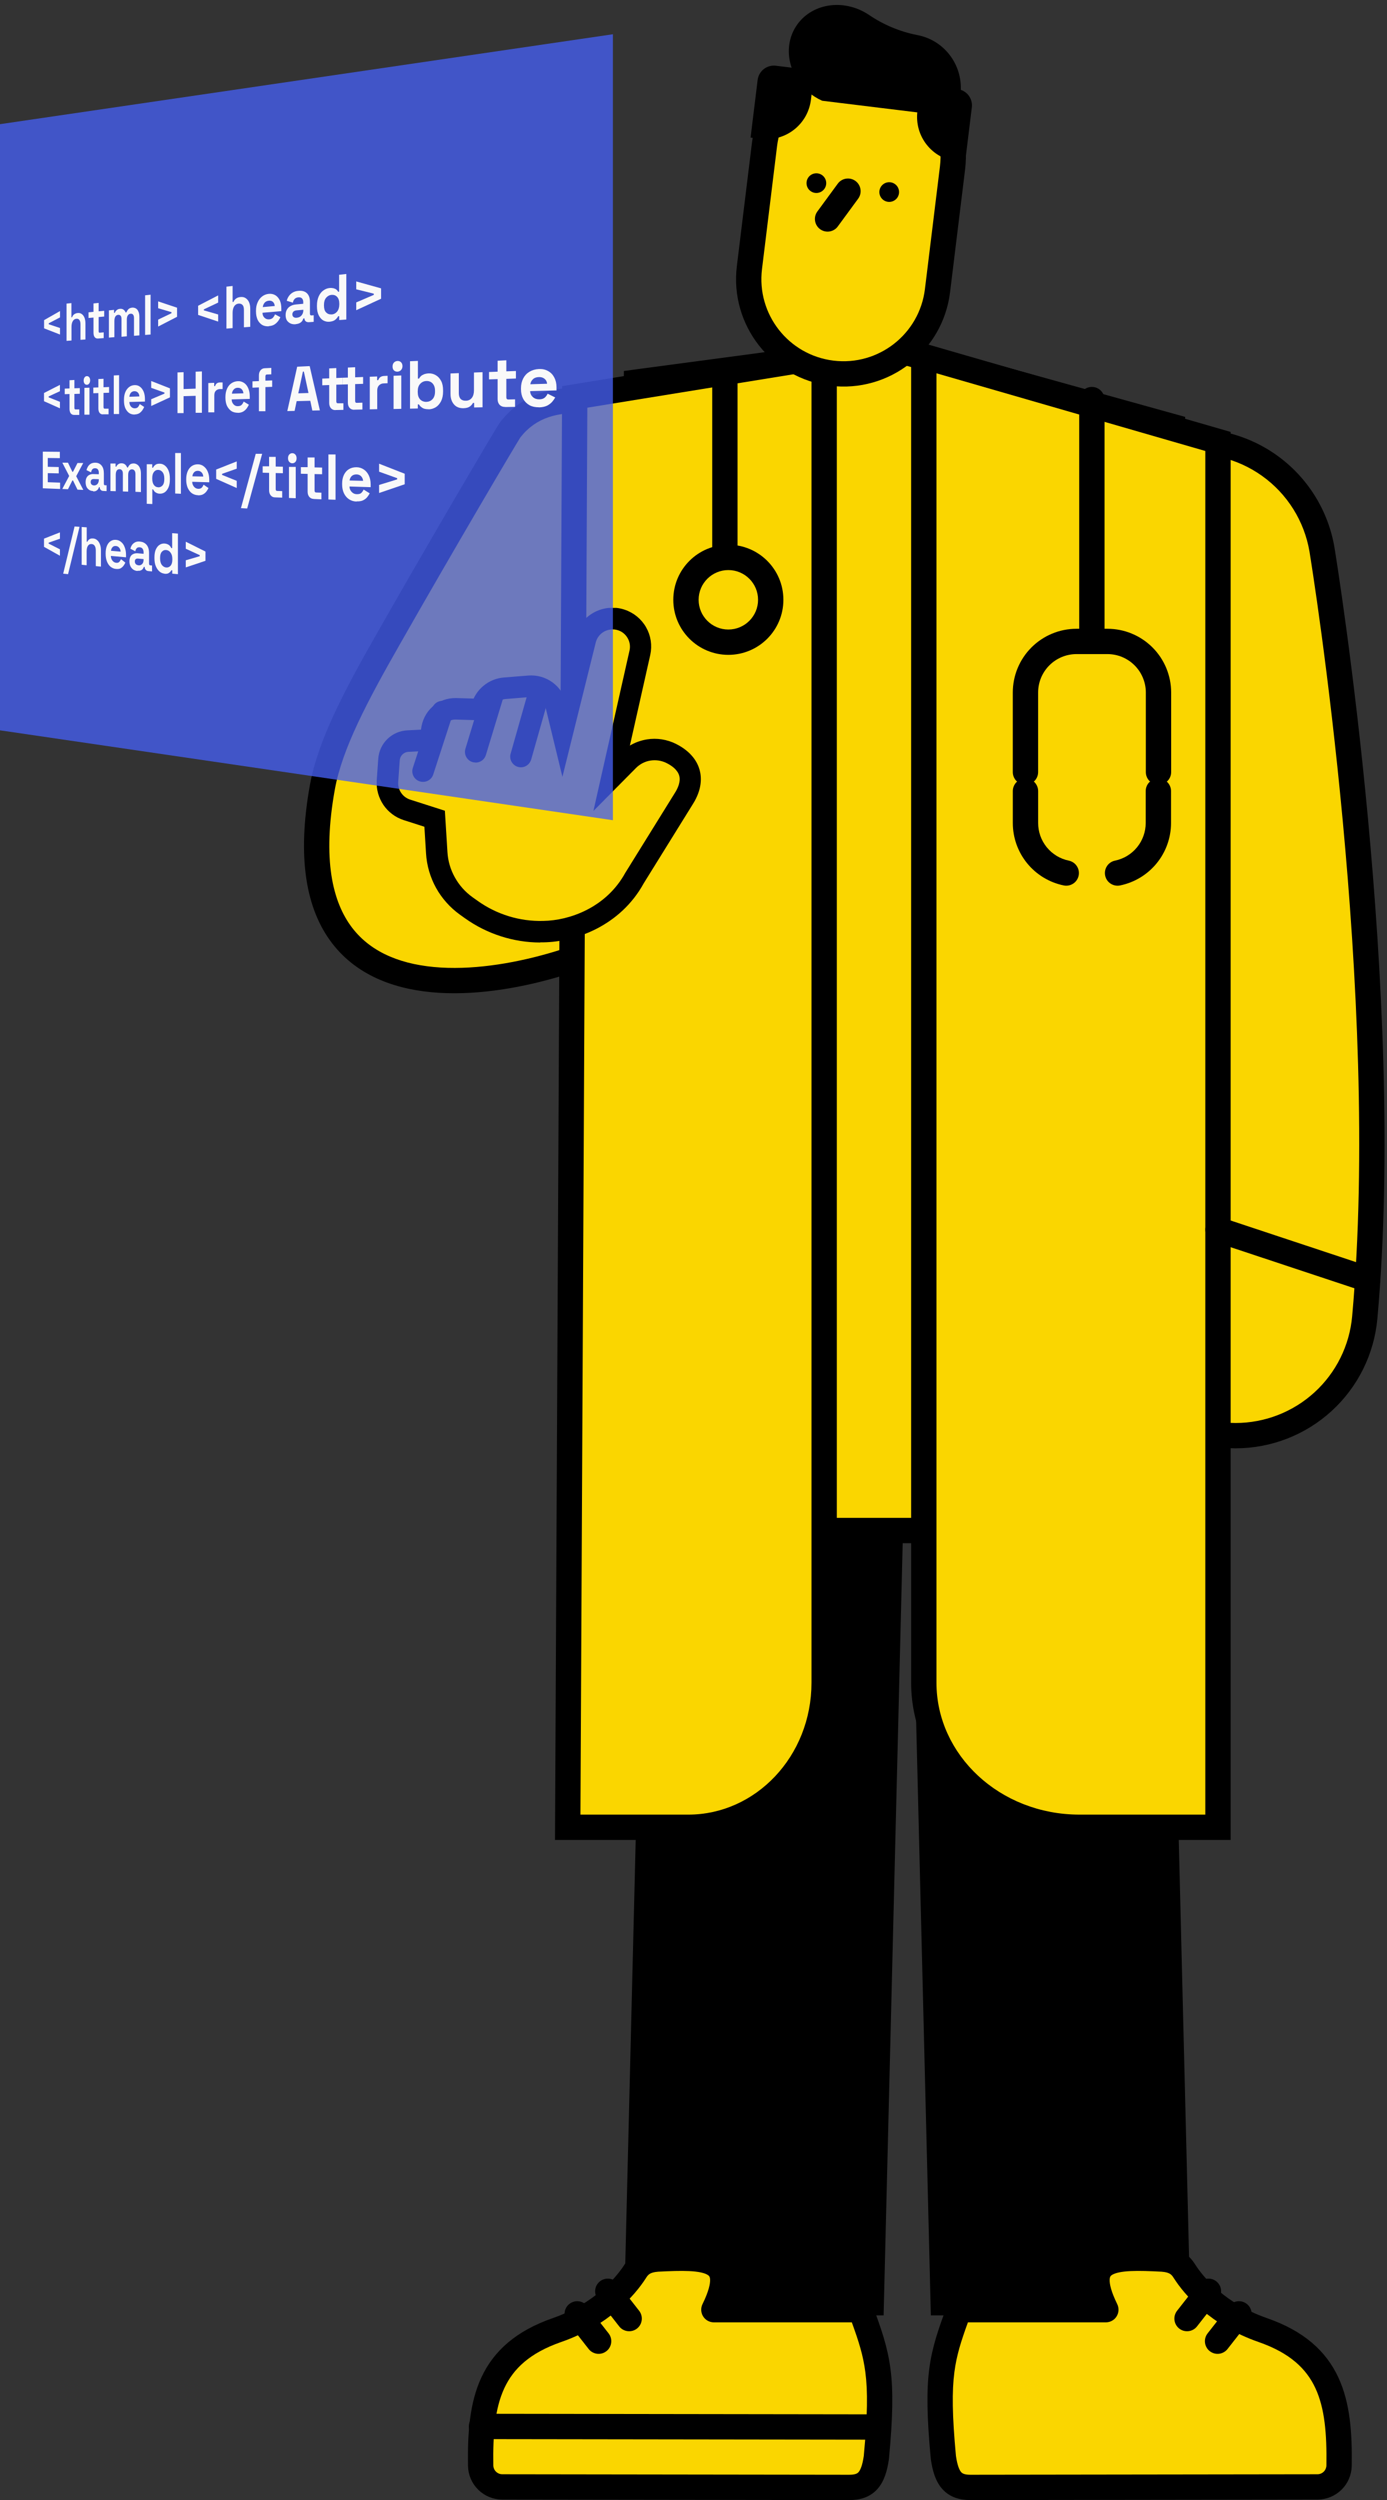 <svg width="162" height="292" viewBox="0 0 162 292" fill="none" xmlns="http://www.w3.org/2000/svg">
<rect x="0" y="0" width="162" height="292" fill="#333333" stroke="none"/>
<path d="M103.204 270.428L107.038 115.277C107.136 111.256 105.633 107.362 102.86 104.45C100.086 101.538 96.27 99.847 92.25 99.749C88.23 99.651 84.335 101.154 81.423 103.927C78.511 106.7 76.82 110.517 76.722 114.537L72.881 270.428H103.204Z" fill="black"/>
<path d="M139.05 270.428L135.197 114.508C135.099 110.487 133.408 106.671 130.496 103.897C127.584 101.124 123.69 99.621 119.67 99.719C115.65 99.817 111.833 101.508 109.06 104.42C106.286 107.332 104.783 111.227 104.881 115.247L108.723 270.428H139.05Z" fill="black"/>
<path d="M136.943 178.759H73.523L74.337 44.626L103.998 40.662L136.943 49.816V178.759Z" fill="#FAD600"/>
<path fill-rule="evenodd" clip-rule="evenodd" d="M104.104 39.156L138.423 48.692V180.238H72.037L72.867 43.33L104.104 39.156ZM75.809 45.921L75.013 177.28H135.466V50.94L103.896 42.168L75.809 45.921Z" fill="black"/>
<path d="M74.589 108.474C68.019 113.154 31.629 125.325 37.655 91.933C38.565 86.894 41.655 81.116 45.397 74.557C51.416 63.969 59.29 50.593 59.59 50.208C64.026 44.456 72.578 46.929 79.669 50.533C86.76 54.138 88.911 61.724 84.475 67.477C84.416 67.529 78.9 105.405 74.589 108.474Z" fill="#FAD600"/>
<path fill-rule="evenodd" clip-rule="evenodd" d="M60.782 51.083C60.778 51.09 60.755 51.126 60.703 51.209C60.632 51.323 60.533 51.486 60.406 51.695C60.154 52.114 59.8 52.705 59.364 53.441C58.491 54.911 57.292 56.947 55.914 59.303C53.158 64.015 49.688 70.001 46.682 75.288L46.681 75.29C42.912 81.897 39.966 87.452 39.11 92.196C37.641 100.338 38.823 105.348 41.134 108.364C43.438 111.373 47.133 112.745 51.486 113.004C55.835 113.264 60.627 112.392 64.772 111.144C68.94 109.888 72.274 108.307 73.731 107.269L73.731 107.269C73.767 107.243 73.918 107.107 74.153 106.728C74.376 106.369 74.623 105.88 74.887 105.256C75.416 104.009 75.966 102.345 76.52 100.379C77.628 96.454 78.714 91.477 79.674 86.561C80.633 81.651 81.46 76.832 82.052 73.233C82.347 71.435 82.584 69.943 82.749 68.897C82.777 68.719 82.803 68.553 82.827 68.401C82.873 68.109 82.911 67.866 82.941 67.68C82.963 67.539 82.981 67.426 82.995 67.346C82.999 67.32 83.004 67.294 83.008 67.27C83.01 67.258 83.012 67.246 83.014 67.234C83.017 67.22 83.022 67.192 83.03 67.16C83.032 67.147 83.041 67.109 83.055 67.063C83.063 67.036 83.086 66.967 83.103 66.924C83.127 66.87 83.213 66.728 83.318 66.585L83.303 66.574C85.242 64.061 85.711 61.209 84.972 58.603C84.228 55.982 82.223 53.491 78.998 51.852C75.515 50.081 71.798 48.657 68.49 48.334C65.235 48.016 62.586 48.767 60.782 51.083ZM68.777 45.39C72.627 45.766 76.731 47.381 80.338 49.215C84.204 51.18 86.821 54.285 87.817 57.796C88.786 61.214 88.184 64.905 85.872 68.078C85.869 68.099 85.865 68.121 85.862 68.145C85.833 68.327 85.795 68.564 85.75 68.852C85.726 69.006 85.699 69.175 85.67 69.358C85.505 70.406 85.267 71.905 84.97 73.713C84.376 77.327 83.544 82.178 82.577 87.128C81.612 92.07 80.508 97.141 79.367 101.183C78.797 103.2 78.209 104.999 77.61 106.411C77.311 107.116 76.997 107.755 76.665 108.289C76.347 108.802 75.949 109.321 75.446 109.679C73.618 110.981 69.939 112.676 65.625 113.976C61.288 115.282 56.127 116.244 51.31 115.957C46.498 115.67 41.814 114.116 38.786 110.162C35.762 106.215 34.656 100.224 36.2 91.671L37.654 91.933L36.2 91.671C37.162 86.337 40.398 80.335 44.111 73.825C47.125 68.524 50.601 62.528 53.361 57.809C54.742 55.45 55.944 53.408 56.82 51.931C57.258 51.193 57.616 50.594 57.875 50.166C58.004 49.952 58.111 49.778 58.191 49.648L58.197 49.638C58.252 49.55 58.343 49.403 58.419 49.305C61.052 45.891 64.887 45.01 68.777 45.39Z" fill="black"/>
<path d="M144.323 167.679C143.868 167.679 143.406 167.657 142.944 167.616C140.962 167.437 139.034 166.869 137.27 165.945C135.507 165.021 133.943 163.759 132.668 162.231C131.393 160.702 130.431 158.938 129.837 157.038C129.244 155.138 129.031 153.139 129.21 151.157C132.252 117.428 124.562 69.525 124.485 69.045C123.87 65.091 124.843 61.055 127.192 57.816C129.541 54.578 133.076 52.399 137.024 51.755C140.973 51.112 145.016 52.055 148.272 54.381C151.528 56.706 153.733 60.224 154.405 64.168C154.749 66.279 162.794 116.297 159.404 153.881C159.064 157.648 157.329 161.151 154.539 163.704C151.749 166.257 148.105 167.675 144.323 167.679Z" fill="#FAD600"/>
<path fill-rule="evenodd" clip-rule="evenodd" d="M147.411 55.584C144.473 53.486 140.824 52.634 137.261 53.215C133.697 53.795 130.508 55.762 128.388 58.684C126.269 61.606 125.39 65.247 125.944 68.813C126.057 69.516 133.735 117.436 130.681 151.289L129.208 151.157L130.681 151.289C130.519 153.079 130.712 154.882 131.247 156.597C131.783 158.312 132.651 159.904 133.802 161.283C134.953 162.663 136.364 163.802 137.955 164.636C139.546 165.469 141.286 165.982 143.075 166.143C143.497 166.18 143.914 166.2 144.32 166.2C147.733 166.196 151.021 164.917 153.539 162.613C156.057 160.309 157.623 157.148 157.929 153.749L157.929 153.748C161.297 116.407 153.304 66.616 152.945 64.411C152.337 60.854 150.348 57.681 147.411 55.584ZM136.785 50.296C141.119 49.589 145.557 50.625 149.13 53.177C152.704 55.729 155.123 59.591 155.861 63.92L155.862 63.925L155.863 63.931C156.204 66.026 164.284 116.218 160.875 154.014C160.502 158.148 158.598 161.993 155.535 164.795C152.473 167.597 148.474 169.153 144.323 169.158H144.322C143.819 169.158 143.314 169.133 142.813 169.089L142.81 169.089C140.634 168.892 138.518 168.269 136.582 167.255C134.647 166.241 132.931 164.856 131.531 163.178C130.131 161.501 129.075 159.564 128.424 157.478C127.773 155.393 127.539 153.2 127.735 151.024C130.759 117.509 123.105 69.785 123.023 69.281L123.022 69.276L123.022 69.272C122.347 64.933 123.415 60.503 125.994 56.948C128.572 53.393 132.451 51.002 136.785 50.296Z" fill="black"/>
<path d="M77.528 67.522C75.68 76.982 75.828 86.794 78.32 97.468L77.528 67.522Z" fill="#FAD600"/>
<path fill-rule="evenodd" clip-rule="evenodd" d="M77.81 66.07C78.612 66.227 79.135 67.004 78.978 67.805C77.172 77.05 77.311 86.651 79.758 97.132C79.944 97.927 79.45 98.722 78.654 98.908C77.859 99.094 77.064 98.599 76.878 97.804C74.341 86.938 74.185 76.914 76.076 67.238C76.232 66.436 77.009 65.913 77.81 66.07Z" fill="black"/>
<path d="M80.396 213.419H66.311L67.128 46.356L96.26 41.631V196.538C96.26 205.862 89.158 213.419 80.396 213.419Z" fill="#FAD600"/>
<path fill-rule="evenodd" clip-rule="evenodd" d="M97.739 39.893V196.538C97.739 206.591 90.06 214.898 80.396 214.898H64.824L65.655 45.096L97.739 39.893ZM68.6 47.615L67.796 211.94H80.396C88.256 211.94 94.781 205.133 94.781 196.538V43.369L68.6 47.615Z" fill="black"/>
<path d="M126.099 213.419H142.259V51.561L107.898 41.631V196.538C107.898 205.862 116.032 213.419 126.099 213.419Z" fill="#FAD600"/>
<path fill-rule="evenodd" clip-rule="evenodd" d="M106.42 39.664L143.738 50.449V214.898H126.099C115.322 214.898 106.42 206.781 106.42 196.538V39.664ZM109.378 43.598V196.538C109.378 204.943 116.743 211.94 126.099 211.94H140.78V52.673L109.378 43.598Z" fill="black"/>
<path fill-rule="evenodd" clip-rule="evenodd" d="M84.666 42.766C85.483 42.766 86.145 43.428 86.145 44.245V70.631C86.145 71.447 85.483 72.109 84.666 72.109C83.85 72.109 83.188 71.447 83.188 70.631V44.245C83.188 43.428 83.85 42.766 84.666 42.766Z" fill="black"/>
<path fill-rule="evenodd" clip-rule="evenodd" d="M127.53 45.191C128.346 45.191 129.008 45.853 129.008 46.67V74.916C129.008 75.732 128.346 76.394 127.53 76.394C126.713 76.394 126.051 75.732 126.051 74.916V46.67C126.051 45.853 126.713 45.191 127.53 45.191Z" fill="black"/>
<path d="M135.295 92.395V96.122C135.295 97.496 134.821 98.828 133.953 99.893C133.084 100.958 131.875 101.69 130.529 101.967" fill="#FAD600"/>
<path fill-rule="evenodd" clip-rule="evenodd" d="M135.295 90.916C136.112 90.916 136.774 91.579 136.774 92.395V96.122C136.774 96.122 136.774 96.122 136.774 96.122C136.774 97.836 136.183 99.499 135.099 100.827C134.016 102.156 132.507 103.07 130.828 103.416C130.028 103.58 129.246 103.065 129.081 102.265C128.917 101.465 129.432 100.683 130.232 100.519C131.244 100.31 132.154 99.759 132.807 98.958C133.46 98.157 133.817 97.156 133.817 96.122V92.395C133.817 91.579 134.479 90.916 135.295 90.916Z" fill="black"/>
<path d="M119.771 90.177V80.883C119.771 79.301 120.4 77.784 121.518 76.665C122.636 75.546 124.153 74.917 125.735 74.916H129.343C130.926 74.916 132.444 75.544 133.563 76.663C134.682 77.782 135.31 79.3 135.31 80.883V90.177" fill="#FAD600"/>
<path fill-rule="evenodd" clip-rule="evenodd" d="M125.734 73.437L129.344 73.437C131.318 73.437 133.212 74.221 134.609 75.618C136.005 77.014 136.789 78.908 136.789 80.883V90.177C136.789 90.994 136.127 91.656 135.311 91.656C134.494 91.656 133.832 90.994 133.832 90.177V80.883C133.832 79.692 133.359 78.551 132.517 77.709C131.675 76.867 130.534 76.394 129.344 76.394H125.736C124.546 76.395 123.405 76.868 122.564 77.71C121.723 78.552 121.251 79.693 121.251 80.883V90.177C121.251 90.994 120.589 91.656 119.772 91.656C118.955 91.656 118.293 90.994 118.293 90.177V80.883C118.293 78.909 119.077 77.016 120.472 75.619C121.868 74.223 123.76 73.438 125.734 73.437Z" fill="black"/>
<path d="M124.537 101.967C123.192 101.69 121.984 100.957 121.116 99.892C120.249 98.827 119.775 97.496 119.775 96.122V92.395" fill="#FAD600"/>
<path fill-rule="evenodd" clip-rule="evenodd" d="M119.774 90.916C120.59 90.916 121.253 91.579 121.253 92.395V96.122C121.252 97.155 121.609 98.157 122.261 98.958C122.914 99.759 123.822 100.31 124.834 100.519C125.634 100.684 126.149 101.466 125.984 102.266C125.819 103.066 125.037 103.58 124.237 103.415C122.558 103.069 121.051 102.155 119.968 100.826C118.886 99.497 118.295 97.836 118.295 96.122C118.295 96.122 118.295 96.122 118.295 96.122V92.395C118.295 91.579 118.957 90.916 119.774 90.916Z" fill="black"/>
<path d="M85.07 75.004C87.803 75.004 90.02 72.788 90.02 70.054C90.02 67.32 87.803 65.104 85.07 65.104C82.335 65.104 80.119 67.32 80.119 70.054C80.119 72.788 82.335 75.004 85.07 75.004Z" fill="#FAD600"/>
<path fill-rule="evenodd" clip-rule="evenodd" d="M85.07 66.582C83.153 66.582 81.598 68.137 81.598 70.054C81.598 71.971 83.153 73.525 85.07 73.525C86.987 73.525 88.541 71.971 88.541 70.054C88.541 68.137 86.987 66.582 85.07 66.582ZM78.641 70.054C78.641 66.503 81.519 63.625 85.07 63.625C88.621 63.625 91.499 66.503 91.499 70.054C91.499 73.605 88.621 76.483 85.07 76.483C81.519 76.483 78.641 73.605 78.641 70.054Z" fill="black"/>
<path d="M111.255 19.608C111.997 13.542 107.682 8.022 101.616 7.28C95.55 6.537 90.031 10.852 89.288 16.918L87.532 31.259C86.79 37.325 91.105 42.845 97.171 43.587C103.237 44.33 108.756 40.015 109.499 33.949L111.255 19.608Z" fill="#FAD600"/>
<path fill-rule="evenodd" clip-rule="evenodd" d="M101.436 8.748C96.18 8.104 91.398 11.843 90.755 17.098L88.999 31.439C88.356 36.694 92.094 41.476 97.35 42.12C102.605 42.763 107.387 39.024 108.03 33.769L109.786 19.428C110.429 14.173 106.691 9.391 101.436 8.748ZM87.819 16.739C88.661 9.862 94.918 4.97 101.795 5.812C108.672 6.654 113.564 12.911 112.722 19.788L110.966 34.129C110.124 41.005 103.867 45.897 96.99 45.055C90.114 44.213 85.222 37.956 86.064 31.08L87.819 16.739Z" fill="black"/>
<path d="M103.859 23.582C104.494 23.582 105.009 23.067 105.009 22.432C105.009 21.797 104.494 21.282 103.859 21.282C103.224 21.282 102.709 21.797 102.709 22.432C102.709 23.067 103.224 23.582 103.859 23.582Z" fill="black"/>
<path d="M95.351 22.539C95.986 22.539 96.501 22.024 96.501 21.39C96.501 20.755 95.986 20.24 95.351 20.24C94.716 20.24 94.201 20.755 94.201 21.39C94.201 22.024 94.716 22.539 95.351 22.539Z" fill="black"/>
<path fill-rule="evenodd" clip-rule="evenodd" d="M99.916 21.136C100.575 21.619 100.717 22.545 100.234 23.203L97.853 26.449C97.37 27.108 96.445 27.25 95.786 26.767C95.127 26.284 94.985 25.358 95.468 24.7L97.849 21.454C98.332 20.795 99.258 20.653 99.916 21.136Z" fill="black"/>
<path d="M109.571 5.122C108.824 4.597 107.971 4.242 107.071 4.083C105.044 3.676 103.121 2.861 101.419 1.688L101.385 1.669C98.457 -0.22 94.694 0.409 92.978 3.071C91.263 5.732 92.239 9.418 95.174 11.308C95.446 11.48 95.731 11.634 96.025 11.766L100.062 12.261L111.227 13.626C111.286 13.541 111.345 13.456 111.401 13.363C112.173 12.007 112.413 10.413 112.075 8.89C111.737 7.367 110.844 6.024 109.571 5.122Z" fill="black"/>
<path d="M107.535 9.882L111.847 10.41C112.349 10.472 112.806 10.73 113.118 11.129C113.43 11.527 113.57 12.033 113.509 12.535L112.72 18.979L111.711 18.856C110.333 18.687 109.078 17.978 108.223 16.884C107.368 15.79 106.982 14.402 107.151 13.023L107.535 9.882Z" fill="black"/>
<path d="M88.882 16.218L87.667 16.069L88.491 9.339C88.553 8.837 88.811 8.38 89.21 8.068C89.608 7.756 90.114 7.616 90.617 7.677L95.134 8.23L94.716 11.643C94.634 12.327 94.418 12.988 94.081 13.588C93.743 14.188 93.29 14.716 92.748 15.141C92.206 15.566 91.586 15.88 90.922 16.065C90.259 16.25 89.566 16.302 88.882 16.218Z" fill="black"/>
<path d="M100.527 269.762H83.38C86.43 263.529 82.316 263.566 76.781 263.847C75.417 263.943 74.711 264.435 74.193 265.281C73.084 267.019 70.289 270.32 65.058 272.139C57.072 274.916 56.029 280.528 56.14 287.978C56.152 288.64 56.423 289.271 56.895 289.736C57.367 290.2 58.003 290.461 58.665 290.462L99.193 290.521C101.174 290.521 101.999 289.538 102.357 287.02C103.256 277.4 102.546 275.263 100.527 269.762Z" fill="#FAD600"/>
<path fill-rule="evenodd" clip-rule="evenodd" d="M85.572 268.283H100.528C101.148 268.283 101.702 268.67 101.916 269.253C102.921 271.993 103.661 274.046 104.003 276.655C104.342 279.247 104.282 282.32 103.83 287.158C103.828 287.181 103.825 287.205 103.822 287.229C103.632 288.558 103.288 289.799 102.489 290.698C101.613 291.682 100.436 292 99.193 292L58.664 291.941C57.614 291.939 56.607 291.526 55.858 290.79C55.11 290.054 54.681 289.053 54.662 288.004L54.662 288C54.606 284.249 54.825 280.691 56.222 277.683C57.664 274.578 60.269 272.239 64.572 270.743C69.41 269.061 71.961 266.025 72.94 264.496C73.293 263.924 73.758 263.395 74.424 263.006C75.084 262.62 75.839 262.431 76.677 262.372C76.687 262.371 76.697 262.37 76.706 262.37C78.081 262.3 79.447 262.24 80.648 262.299C81.817 262.356 83.036 262.53 84.012 263.065C85.115 263.671 85.822 264.695 85.892 266.095C85.925 266.768 85.81 267.498 85.572 268.283ZM76.872 265.323C78.258 265.253 79.476 265.203 80.504 265.253C81.569 265.305 82.225 265.459 82.589 265.658C82.824 265.787 82.921 265.905 82.938 266.242C82.962 266.733 82.78 267.625 82.052 269.112C81.828 269.571 81.856 270.112 82.126 270.545C82.396 270.978 82.87 271.241 83.381 271.241H99.493C100.3 273.471 100.813 275.072 101.07 277.039C101.365 279.289 101.332 282.086 100.889 286.846C100.72 288.01 100.475 288.511 100.279 288.732C100.157 288.869 99.932 289.042 99.193 289.042C99.193 289.042 99.193 289.042 99.193 289.042L58.668 288.983C58.393 288.983 58.129 288.875 57.933 288.682C57.737 288.489 57.624 288.228 57.619 287.953C57.564 284.255 57.811 281.284 58.904 278.929C59.953 276.671 61.861 274.817 65.544 273.536C71.158 271.584 74.195 268.027 75.44 266.077C75.445 266.069 75.45 266.061 75.455 266.053C75.619 265.784 75.764 265.648 75.916 265.559C76.078 265.465 76.355 265.361 76.872 265.323Z" fill="black"/>
<path fill-rule="evenodd" clip-rule="evenodd" d="M66.508 269.086C67.151 268.582 68.081 268.695 68.585 269.338L71.084 272.529C71.587 273.172 71.474 274.101 70.831 274.605C70.189 275.109 69.259 274.996 68.755 274.353L66.256 271.162C65.752 270.519 65.865 269.59 66.508 269.086Z" fill="black"/>
<path fill-rule="evenodd" clip-rule="evenodd" d="M70.079 266.446C70.723 265.942 71.652 266.056 72.156 266.699L74.651 269.89C75.154 270.533 75.04 271.463 74.397 271.966C73.754 272.469 72.825 272.355 72.321 271.712L69.826 268.522C69.323 267.878 69.436 266.949 70.079 266.446Z" fill="black"/>
<path fill-rule="evenodd" clip-rule="evenodd" d="M54.762 283.395C54.763 282.578 55.426 281.917 56.243 281.918L101.439 281.985C102.256 281.986 102.917 282.649 102.916 283.466C102.915 284.282 102.252 284.944 101.435 284.942L56.238 284.876C55.422 284.875 54.761 284.212 54.762 283.395Z" fill="black"/>
<path d="M111.596 269.762H128.746C125.693 263.529 129.811 263.566 135.346 263.847C136.71 263.943 137.412 264.435 137.934 265.281C139.043 267.019 141.834 270.32 147.069 272.139C155.055 274.916 156.097 280.528 155.983 287.978C155.973 288.641 155.703 289.273 155.23 289.738C154.757 290.203 154.121 290.463 153.458 290.462L112.934 290.521C110.949 290.521 110.124 289.538 109.769 287.02C108.878 277.4 109.588 275.263 111.596 269.762Z" fill="#FAD600"/>
<path fill-rule="evenodd" clip-rule="evenodd" d="M145.622 269.086C146.265 269.59 146.378 270.519 145.875 271.162L143.375 274.353C142.872 274.996 141.942 275.109 141.299 274.605C140.656 274.101 140.543 273.172 141.047 272.529L143.546 269.338C144.05 268.695 144.979 268.582 145.622 269.086Z" fill="black"/>
<path fill-rule="evenodd" clip-rule="evenodd" d="M142.056 266.446C142.699 266.95 142.812 267.879 142.308 268.522L139.809 271.713C139.305 272.356 138.376 272.469 137.733 271.965C137.09 271.462 136.977 270.532 137.481 269.889L139.98 266.699C140.484 266.056 141.413 265.943 142.056 266.446Z" fill="black"/>
<path fill-rule="evenodd" clip-rule="evenodd" d="M140.857 143.152C141.114 142.377 141.951 141.957 142.726 142.215L160.213 148.019C160.989 148.276 161.408 149.113 161.151 149.888C160.894 150.664 160.057 151.083 159.282 150.826L141.795 145.022C141.019 144.764 140.6 143.927 140.857 143.152Z" fill="black"/>
<path fill-rule="evenodd" clip-rule="evenodd" d="M126.971 268.283H112.015C111.395 268.283 110.841 268.67 110.627 269.253C109.622 271.993 108.882 274.046 108.54 276.655C108.201 279.247 108.261 282.32 108.713 287.158C108.715 287.181 108.718 287.205 108.721 287.229C108.911 288.558 109.255 289.799 110.054 290.698C110.93 291.682 112.107 292 113.35 292L153.879 291.941C154.929 291.939 155.936 291.526 156.685 290.79C157.433 290.054 157.862 289.053 157.881 288.004L157.881 288C157.937 284.249 157.717 280.691 156.321 277.683C154.879 274.578 152.274 272.239 147.971 270.743C143.133 269.061 140.582 266.025 139.603 264.496C139.25 263.924 138.785 263.395 138.119 263.006C137.459 262.62 136.704 262.431 135.865 262.372C135.856 262.371 135.846 262.37 135.837 262.37C134.462 262.3 133.096 262.24 131.895 262.299C130.726 262.356 129.507 262.53 128.531 263.065C127.428 263.671 126.721 264.695 126.651 266.095C126.618 266.768 126.733 267.498 126.971 268.283ZM135.671 265.323C134.285 265.253 133.067 265.203 132.039 265.253C130.975 265.305 130.318 265.459 129.954 265.658C129.719 265.787 129.622 265.905 129.605 266.242C129.581 266.733 129.763 267.625 130.491 269.112C130.715 269.571 130.687 270.112 130.417 270.545C130.147 270.978 129.673 271.241 129.162 271.241H113.05C112.243 273.471 111.73 275.072 111.473 277.039C111.178 279.289 111.211 282.086 111.654 286.846C111.823 288.01 112.067 288.511 112.264 288.732C112.386 288.869 112.611 289.042 113.35 289.042C113.35 289.042 113.35 289.042 113.35 289.042L153.875 288.983C154.15 288.983 154.414 288.875 154.61 288.682C154.806 288.489 154.918 288.228 154.924 287.953C154.979 284.255 154.732 281.284 153.639 278.929C152.59 276.671 150.682 274.817 146.999 273.536C141.385 271.584 138.347 268.027 137.103 266.077C137.098 266.069 137.093 266.061 137.088 266.053C136.924 265.784 136.779 265.648 136.627 265.559C136.465 265.465 136.188 265.361 135.671 265.323Z" fill="black"/>
<g clip-path="url(#clip0_627_6781)">
<path d="M74.12 102.55L79.89 93.25C81.24 91.09 80.69 89.18 78.41 88.03C77.59 87.61 76.66 87.47 75.75 87.62C74.84 87.77 74 88.2 73.36 88.85L71.47 90.76L74.74 76.24C74.92 75.45 74.79 74.61 74.39 73.91C73.99 73.2 73.33 72.67 72.56 72.42C72.13 72.28 71.68 72.23 71.23 72.27C70.78 72.31 70.35 72.45 69.95 72.67C69.56 72.89 69.21 73.19 68.94 73.54C68.67 73.9 68.47 74.31 68.36 74.74L65.69 85.48L64.95 82.44C64.78 81.75 64.37 81.14 63.79 80.72C63.21 80.3 62.51 80.11 61.8 80.16L58.95 80.39C58.34 80.44 57.75 80.67 57.28 81.07C56.81 81.46 56.46 81.99 56.3 82.58C56.28 82.67 56.22 82.74 56.15 82.8C56.08 82.85 55.99 82.88 55.9 82.88L53.24 82.8C52.55 82.78 51.87 83.03 51.35 83.49C50.83 83.95 50.51 84.6 50.46 85.29C50.44 85.6 50.3 85.9 50.07 86.12C49.84 86.34 49.55 86.47 49.23 86.48L47.64 86.56C47.07 86.58 46.53 86.82 46.12 87.22C45.71 87.62 45.46 88.15 45.42 88.72L45.24 91.26C45.19 91.99 45.39 92.71 45.8 93.31C46.21 93.91 46.81 94.36 47.5 94.59L50.75 95.63L50.99 99.6C51.07 100.83 51.41 102.03 52.01 103.1C52.61 104.18 53.44 105.11 54.44 105.82L55.03 106.24C57.48 108 60.44 108.91 63.46 108.83C67.25 108.77 71.81 106.77 74.11 102.55H74.12Z" fill="#FAD600"/>
<path d="M55.551 89.06C55.431 89.06 55.311 89.04 55.191 89.01C54.531 88.81 54.161 88.11 54.361 87.45L56.491 80.44C56.691 79.78 57.391 79.41 58.051 79.61C58.711 79.81 59.081 80.51 58.881 81.17L56.751 88.18C56.591 88.72 56.091 89.07 55.551 89.07V89.06Z" fill="black"/>
<path d="M60.84 89.62C60.73 89.62 60.61 89.6 60.5 89.57C59.84 89.38 59.45 88.69 59.64 88.03L61.71 80.73C61.9 80.07 62.59 79.68 63.25 79.87C63.91 80.06 64.3 80.75 64.11 81.41L62.04 88.71C61.88 89.26 61.38 89.62 60.84 89.62Z" fill="black"/>
<path d="M49.411 91.32C49.281 91.32 49.151 91.3 49.021 91.26C48.361 91.05 48.001 90.34 48.221 89.68L50.481 82.72C50.691 82.06 51.401 81.71 52.061 81.92C52.721 82.13 53.081 82.84 52.861 83.5L50.601 90.46C50.431 90.99 49.941 91.32 49.411 91.32Z" fill="black"/>
<path d="M63.11 110.08C59.98 110.08 56.87 109.08 54.31 107.25L53.72 106.83C52.58 106.01 51.61 104.93 50.93 103.7C50.25 102.47 49.84 101.07 49.76 99.67L49.57 96.56L47.14 95.78C46.18 95.47 45.35 94.84 44.79 94.02C44.22 93.18 43.94 92.17 44 91.17L44.18 88.62C44.24 87.75 44.62 86.92 45.25 86.31C45.88 85.7 46.71 85.34 47.59 85.3L49.17 85.22C49.29 84.16 49.75 83.22 50.51 82.54C51.27 81.86 52.25 81.51 53.27 81.53L55.32 81.59C55.59 81.01 55.98 80.5 56.48 80.09C57.16 79.53 57.97 79.2 58.85 79.13L61.7 78.9C62.7 78.82 63.71 79.1 64.52 79.69C64.93 79.99 65.28 80.35 65.56 80.77L67.14 74.42C67.29 73.81 67.56 73.25 67.94 72.76C68.32 72.26 68.79 71.86 69.34 71.55C69.88 71.25 70.48 71.06 71.1 71C71.72 70.94 72.34 71 72.93 71.2C74 71.55 74.9 72.28 75.46 73.26C76.02 74.24 76.19 75.38 75.95 76.49L73.57 87.08C74.17 86.72 74.84 86.48 75.55 86.36C76.72 86.17 77.91 86.36 78.97 86.89C80.79 87.81 81.47 89.04 81.71 89.91C81.95 90.77 82.02 92.17 80.94 93.89L75.19 103.16C72.44 108.17 67.17 110.01 63.48 110.06C63.35 110.06 63.23 110.06 63.1 110.06L63.11 110.08ZM53.17 84.04C52.81 84.04 52.47 84.17 52.2 84.41C51.92 84.66 51.75 85 51.72 85.38C51.67 86 51.4 86.58 50.96 87.01C50.51 87.44 49.93 87.7 49.31 87.73L47.72 87.81C47.45 87.82 47.2 87.93 47.01 88.11C46.82 88.29 46.71 88.54 46.69 88.8L46.51 91.34C46.48 91.78 46.6 92.23 46.85 92.6C47.1 92.97 47.47 93.25 47.9 93.39L51.96 94.69L52.26 99.51C52.32 100.55 52.62 101.58 53.13 102.48C53.63 103.39 54.35 104.19 55.19 104.79L55.78 105.21C58 106.8 60.72 107.64 63.45 107.56C66.49 107.52 70.81 106.02 73.04 101.93L73.08 101.87L78.85 92.57C79.18 92.05 79.52 91.28 79.33 90.59C79.13 89.89 78.43 89.41 77.87 89.13C77.28 88.83 76.62 88.73 75.97 88.83C75.33 88.93 74.72 89.25 74.27 89.71L69.31 94.72L73.53 75.97C73.64 75.48 73.56 74.97 73.31 74.53C73.06 74.09 72.66 73.76 72.18 73.61C71.91 73.52 71.64 73.49 71.36 73.52C71.08 73.55 70.82 73.63 70.57 73.76C70.32 73.9 70.11 74.08 69.94 74.3C69.77 74.52 69.65 74.77 69.58 75.05L65.69 90.73L63.75 82.74C63.65 82.34 63.41 81.99 63.08 81.74C62.74 81.5 62.33 81.38 61.92 81.41L59.07 81.64C58.71 81.67 58.37 81.81 58.1 82.03C57.83 82.25 57.62 82.56 57.53 82.91C57.43 83.27 57.21 83.58 56.91 83.8C56.61 84.02 56.24 84.13 55.87 84.12L53.22 84.04C53.22 84.04 53.19 84.04 53.17 84.04ZM55.94 81.62H55.95C55.95 81.62 55.95 81.62 55.94 81.62Z" fill="black"/>
</g>
<path opacity="0.78" d="M71.586 95.798L0 85.299V14.503L71.586 4V95.798Z" fill="#465FF2"/>
<g clip-path="url(#clip1_627_6781)">
<path d="M7 39.07L5.15 38.35V37.39L7.01 36.33V37.07L5.69 37.76V37.87L7.01 38.31V39.05L7 39.07Z" fill="#F9F9F9"/>
<path d="M7.77 39.82V35.46L8.34 35.4V37.06H8.42C8.44 36.98 8.48 36.91 8.53 36.84C8.58 36.77 8.65 36.71 8.74 36.66C8.83 36.61 8.94 36.57 9.08 36.56C9.26 36.54 9.41 36.58 9.55 36.68C9.69 36.78 9.79 36.92 9.87 37.11C9.94 37.3 9.98 37.52 9.98 37.78V39.65L9.4 39.69V37.89C9.4 37.65 9.36 37.48 9.27 37.37C9.19 37.26 9.07 37.21 8.91 37.23C8.73 37.25 8.6 37.34 8.5 37.51C8.4 37.68 8.35 37.91 8.35 38.19V39.77L7.78 39.81L7.77 39.82Z" fill="#F9F9F9"/>
<path d="M11.44 39.54C11.29 39.55 11.16 39.5 11.06 39.38C10.97 39.26 10.92 39.09 10.92 38.87V37.09L10.34 37.14V36.48L10.92 36.42V35.44L11.52 35.38V36.36L12.17 36.3V36.97L11.52 37.03V38.68C11.52 38.81 11.56 38.87 11.65 38.86L12.11 38.82V39.49L11.44 39.54Z" fill="#F9F9F9"/>
<path d="M12.721 39.44V36.25L13.321 36.19V36.54H13.411C13.451 36.42 13.521 36.32 13.621 36.23C13.721 36.14 13.851 36.08 14.011 36.07C14.181 36.05 14.321 36.09 14.431 36.17C14.541 36.25 14.621 36.35 14.671 36.49H14.761C14.821 36.34 14.901 36.21 15.001 36.11C15.101 36.01 15.251 35.95 15.441 35.93C15.591 35.92 15.731 35.95 15.861 36.02C15.991 36.09 16.091 36.21 16.161 36.38C16.241 36.54 16.281 36.76 16.281 37.02V39.17L15.651 39.22V37.14C15.651 36.96 15.611 36.83 15.541 36.75C15.471 36.66 15.371 36.63 15.251 36.64C15.111 36.65 15.001 36.72 14.921 36.85C14.841 36.97 14.811 37.15 14.811 37.37V39.28L14.191 39.33V37.27C14.191 37.09 14.161 36.96 14.091 36.88C14.021 36.8 13.921 36.76 13.801 36.77C13.661 36.78 13.551 36.85 13.471 36.98C13.401 37.1 13.361 37.27 13.361 37.49V39.38L12.751 39.43L12.721 39.44Z" fill="#F9F9F9"/>
<path d="M16.949 39.12V34.49L17.589 34.42V39.07L16.949 39.12Z" fill="#F9F9F9"/>
<path d="M18.471 38.13V37.33L20.031 36.58V36.46L18.471 36V35.2L20.681 35.94V37L18.471 38.14V38.13Z" fill="#F9F9F9"/>
<path d="M25.481 37.56L23.141 36.78V35.71L25.481 34.5V35.34L23.811 36.13V36.25L25.481 36.73V37.57V37.56Z" fill="#F9F9F9"/>
<path d="M26.449 38.39V33.48L27.169 33.4V35.27H27.269C27.299 35.18 27.349 35.1 27.409 35.02C27.479 34.94 27.559 34.87 27.669 34.81C27.779 34.75 27.919 34.71 28.099 34.69C28.329 34.67 28.519 34.71 28.689 34.82C28.859 34.93 28.999 35.09 29.089 35.3C29.179 35.51 29.229 35.76 29.229 36.06V38.17L28.489 38.23V36.2C28.489 35.93 28.439 35.74 28.329 35.62C28.219 35.5 28.069 35.45 27.869 35.46C27.649 35.48 27.469 35.59 27.349 35.78C27.229 35.97 27.169 36.23 27.169 36.55V38.32L26.449 38.38V38.39Z" fill="#F9F9F9"/>
<path d="M31.41 38.11C31.11 38.13 30.85 38.08 30.62 37.95C30.4 37.81 30.22 37.62 30.09 37.35C29.97 37.08 29.9 36.76 29.9 36.39V36.3C29.9 35.93 29.96 35.6 30.09 35.32C30.21 35.03 30.39 34.8 30.61 34.63C30.83 34.45 31.1 34.35 31.39 34.32C31.68 34.29 31.94 34.35 32.16 34.48C32.38 34.61 32.55 34.82 32.68 35.08C32.8 35.35 32.86 35.66 32.86 36.03V36.34L30.66 36.53C30.66 36.77 30.74 36.97 30.89 37.11C31.03 37.25 31.21 37.31 31.42 37.3C31.63 37.29 31.79 37.21 31.89 37.1C31.99 36.98 32.07 36.85 32.12 36.71L32.75 37.05C32.69 37.18 32.61 37.33 32.5 37.48C32.39 37.63 32.25 37.77 32.07 37.89C31.89 38.01 31.66 38.07 31.39 38.09L31.41 38.11ZM30.68 35.87L32.09 35.74C32.07 35.53 32 35.37 31.88 35.26C31.76 35.15 31.6 35.1 31.4 35.12C31.2 35.14 31.03 35.22 30.91 35.35C30.79 35.49 30.72 35.66 30.69 35.87H30.68Z" fill="#F9F9F9"/>
<path d="M34.529 37.87C34.309 37.89 34.109 37.86 33.929 37.78C33.759 37.7 33.619 37.58 33.509 37.42C33.409 37.25 33.359 37.04 33.359 36.8C33.359 36.56 33.409 36.34 33.509 36.17C33.609 35.99 33.749 35.85 33.929 35.75C34.109 35.65 34.319 35.58 34.559 35.56L35.419 35.48V35.27C35.419 35.1 35.369 34.96 35.279 34.86C35.189 34.76 35.039 34.71 34.839 34.73C34.639 34.75 34.499 34.82 34.399 34.93C34.299 35.04 34.239 35.18 34.209 35.35L33.489 35.13C33.539 34.94 33.619 34.76 33.729 34.6C33.839 34.43 33.989 34.29 34.169 34.18C34.359 34.06 34.589 33.99 34.859 33.97C35.269 33.93 35.599 34.02 35.839 34.24C36.079 34.46 36.199 34.8 36.199 35.26V36.63C36.199 36.78 36.259 36.85 36.379 36.84L36.639 36.82V37.59L36.099 37.63C35.939 37.64 35.809 37.61 35.709 37.53C35.609 37.45 35.559 37.33 35.559 37.19H35.439C35.419 37.25 35.379 37.33 35.329 37.44C35.269 37.54 35.179 37.63 35.049 37.71C34.919 37.79 34.749 37.84 34.529 37.86V37.87ZM34.669 37.11C34.889 37.09 35.069 37.01 35.209 36.85C35.349 36.69 35.429 36.49 35.429 36.25V36.18L34.629 36.25C34.479 36.26 34.369 36.31 34.279 36.39C34.199 36.47 34.149 36.58 34.149 36.71C34.149 36.84 34.189 36.95 34.279 37.02C34.369 37.1 34.499 37.13 34.659 37.11H34.669Z" fill="#F9F9F9"/>
<path d="M38.48 37.58C38.219 37.6 37.98 37.55 37.749 37.42C37.529 37.29 37.349 37.08 37.219 36.81C37.09 36.54 37.02 36.2 37.02 35.8V35.68C37.02 35.28 37.09 34.93 37.219 34.63C37.349 34.33 37.529 34.1 37.749 33.94C37.969 33.77 38.209 33.67 38.48 33.64C38.679 33.62 38.84 33.64 38.969 33.67C39.109 33.71 39.219 33.76 39.3 33.83C39.38 33.9 39.45 33.98 39.489 34.07H39.609V32.09L40.45 32V37.32L39.62 37.38V36.93H39.499C39.419 37.09 39.309 37.22 39.15 37.35C38.999 37.48 38.77 37.55 38.469 37.58H38.48ZM38.73 36.73C38.989 36.71 39.2 36.6 39.37 36.4C39.539 36.19 39.63 35.91 39.63 35.55V35.47C39.63 35.11 39.539 34.84 39.37 34.67C39.2 34.49 38.989 34.42 38.73 34.44C38.469 34.46 38.26 34.58 38.09 34.78C37.919 34.98 37.84 35.26 37.84 35.62V35.69C37.84 36.05 37.919 36.32 38.09 36.49C38.26 36.66 38.469 36.74 38.73 36.72V36.73Z" fill="#F9F9F9"/>
<path d="M41.609 36.24V35.32L43.659 34.44V34.3L41.609 33.79V32.87L44.509 33.68V34.89L41.609 36.23V36.24Z" fill="#F9F9F9"/>
<path d="M7.001 47.69L5.141 46.86V45.9L7.001 44.95V45.69L5.681 46.3V46.41L7.001 46.93V47.67V47.69Z" fill="#F9F9F9"/>
<path d="M8.631 48.46C8.481 48.46 8.361 48.4 8.261 48.28C8.171 48.15 8.121 47.98 8.121 47.77V46.02L7.561 46.04V45.39L8.121 45.37V44.41L8.691 44.38V45.35L9.321 45.33V45.99L8.691 46.01V47.63C8.691 47.76 8.731 47.82 8.821 47.82H9.261V48.46H8.621H8.631Z" fill="#F9F9F9"/>
<path d="M9.86 48.44V45.3L10.45 45.28V48.43H9.86V48.44ZM10.149 44.94C10.04 44.94 9.95 44.9 9.88 44.81C9.81 44.72 9.77 44.6 9.77 44.45C9.77 44.3 9.81 44.17 9.88 44.08C9.95 43.98 10.04 43.93 10.149 43.93C10.259 43.93 10.35 43.97 10.419 44.06C10.489 44.15 10.53 44.27 10.53 44.42C10.53 44.57 10.489 44.7 10.419 44.79C10.35 44.89 10.259 44.94 10.149 44.94Z" fill="#F9F9F9"/>
<path d="M12.01 48.4C11.85 48.4 11.73 48.34 11.63 48.22C11.53 48.09 11.49 47.92 11.49 47.7V45.91L10.9 45.93V45.27L11.49 45.25V44.27L12.09 44.24V45.23L12.74 45.2V45.87L12.09 45.89V47.54C12.09 47.67 12.13 47.73 12.22 47.73H12.68V48.39H12.01V48.4Z" fill="#F9F9F9"/>
<path d="M13.289 48.38V43.85L13.909 43.82V48.36H13.289V48.38Z" fill="#F9F9F9"/>
<path d="M15.72 48.42C15.47 48.42 15.251 48.36 15.07 48.23C14.88 48.09 14.741 47.9 14.63 47.66C14.53 47.41 14.48 47.12 14.48 46.78V46.7C14.48 46.36 14.53 46.07 14.63 45.82C14.73 45.56 14.88 45.37 15.06 45.22C15.251 45.07 15.46 44.99 15.71 44.98C15.96 44.97 16.171 45.03 16.351 45.17C16.53 45.3 16.671 45.5 16.78 45.75C16.881 46 16.93 46.29 16.93 46.62V46.9L15.111 46.95C15.111 47.17 15.181 47.35 15.3 47.49C15.421 47.63 15.57 47.69 15.741 47.69C15.911 47.69 16.05 47.63 16.131 47.53C16.21 47.43 16.28 47.31 16.32 47.19L16.84 47.53C16.791 47.65 16.721 47.77 16.631 47.91C16.541 48.04 16.421 48.16 16.28 48.26C16.131 48.35 15.941 48.4 15.72 48.41V48.42ZM15.12 46.34L16.28 46.3C16.27 46.11 16.21 45.96 16.101 45.85C16 45.74 15.87 45.69 15.7 45.69C15.53 45.69 15.39 45.76 15.29 45.87C15.191 45.99 15.13 46.14 15.111 46.33L15.12 46.34Z" fill="#F9F9F9"/>
<path d="M17.66 47.43V46.63L19.21 45.97V45.85L17.66 45.3V44.5L19.85 45.36V46.41L17.66 47.42V47.43Z" fill="#F9F9F9"/>
<path d="M20.73 48.24V43.5L21.441 43.47V45.44L22.851 45.39V43.41L23.581 43.38V48.21H22.851V46.23L21.441 46.27V48.25H20.73V48.24Z" fill="#F9F9F9"/>
<path d="M24.33 48.17V44.74L25.02 44.71V45.1H25.12C25.16 44.96 25.23 44.85 25.32 44.78C25.42 44.71 25.53 44.67 25.66 44.67H26V45.44H25.65C25.47 45.46 25.32 45.52 25.2 45.65C25.08 45.77 25.03 45.95 25.03 46.2V48.16H24.32L24.33 48.17Z" fill="#F9F9F9"/>
<path d="M27.78 48.21C27.49 48.21 27.24 48.15 27.02 48.01C26.81 47.86 26.64 47.66 26.51 47.4C26.39 47.13 26.33 46.82 26.33 46.45V46.37C26.33 46.01 26.39 45.69 26.51 45.42C26.63 45.14 26.79 44.93 27.01 44.78C27.23 44.62 27.48 44.54 27.76 44.52C28.04 44.5 28.29 44.58 28.5 44.72C28.71 44.86 28.88 45.07 28.99 45.34C29.11 45.61 29.17 45.92 29.17 46.28V46.59L27.06 46.65C27.06 46.89 27.14 47.08 27.28 47.23C27.42 47.38 27.59 47.45 27.79 47.44C27.99 47.43 28.15 47.38 28.24 47.27C28.34 47.16 28.41 47.04 28.46 46.9L29.07 47.27C29.01 47.39 28.93 47.53 28.83 47.68C28.73 47.82 28.59 47.95 28.42 48.06C28.25 48.16 28.03 48.22 27.77 48.22L27.78 48.21ZM27.08 45.98L28.43 45.94C28.41 45.74 28.35 45.58 28.23 45.46C28.11 45.34 27.96 45.29 27.77 45.29C27.58 45.29 27.42 45.36 27.3 45.49C27.18 45.62 27.11 45.78 27.09 45.98H27.08Z" fill="#F9F9F9"/>
<path d="M30.24 48.06V45.25L29.49 45.28V44.54L30.24 44.51V43.85C30.24 43.61 30.3 43.41 30.42 43.26C30.54 43.11 30.7 43.02 30.9 43.01L31.69 42.97V43.72L31.17 43.74C31.06 43.74 31 43.82 31 43.96V44.46L31.79 44.43V45.18L31 45.21V48.03H30.24V48.06Z" fill="#F9F9F9"/>
<path d="M33.56 48L34.711 42.83L36.17 42.76L37.361 47.93L36.48 47.95L36.24 46.81L34.651 46.85L34.41 47.99L33.56 48.01V48ZM34.84 45.94L36.031 45.9L35.49 43.4H35.38L34.84 45.94Z" fill="#F9F9F9"/>
<path d="M39.181 47.9C38.961 47.9 38.791 47.83 38.651 47.68C38.521 47.53 38.451 47.32 38.451 47.07V44.97L37.641 45V44.22L38.451 44.19V43.03L39.281 42.99V44.15L39.991 44.12V44.91L39.281 44.93V46.88C39.281 47.03 39.341 47.11 39.471 47.1H40.111V47.87L39.181 47.89V47.9ZM41.371 47.86C41.151 47.86 40.971 47.79 40.831 47.64C40.701 47.49 40.631 47.28 40.631 47.02V44.89L40.001 44.91V44.12L40.631 44.1V42.93L41.481 42.89V44.07L42.411 44.03V44.83L41.481 44.86V46.83C41.481 46.98 41.541 47.06 41.671 47.05L42.331 47.03V47.83L41.381 47.85L41.371 47.86Z" fill="#F9F9F9"/>
<path d="M43.19 47.82V44L44.05 43.97V44.4H44.18C44.23 44.24 44.32 44.12 44.43 44.04C44.55 43.96 44.69 43.92 44.85 43.91L45.27 43.89V44.76L44.83 44.78C44.6 44.78 44.42 44.86 44.28 45C44.14 45.13 44.06 45.34 44.06 45.61V47.79L43.18 47.81L43.19 47.82Z" fill="#F9F9F9"/>
<path d="M45.97 47.77V43.89L46.87 43.85V47.75L45.97 47.77ZM46.42 43.41C46.26 43.41 46.12 43.37 46.01 43.26C45.9 43.15 45.85 43 45.85 42.81C45.85 42.62 45.9 42.47 46.01 42.35C46.12 42.23 46.26 42.17 46.42 42.16C46.58 42.15 46.73 42.2 46.84 42.31C46.95 42.42 47.01 42.57 47.01 42.76C47.01 42.95 46.95 43.1 46.84 43.22C46.73 43.34 46.59 43.4 46.42 43.41Z" fill="#F9F9F9"/>
<path d="M50.081 47.8C49.751 47.8 49.491 47.75 49.321 47.63C49.141 47.51 49.011 47.38 48.931 47.23H48.801V47.71L47.891 47.73V42.19L48.811 42.15V44.22H48.941C48.991 44.12 49.071 44.02 49.151 43.94C49.241 43.85 49.361 43.78 49.511 43.72C49.661 43.66 49.851 43.62 50.071 43.61C50.371 43.6 50.651 43.67 50.901 43.82C51.161 43.97 51.361 44.19 51.521 44.49C51.681 44.79 51.751 45.16 51.751 45.6V45.73C51.751 46.17 51.671 46.54 51.521 46.85C51.361 47.16 51.161 47.4 50.901 47.56C50.641 47.72 50.371 47.8 50.071 47.81L50.081 47.8ZM49.801 46.93C50.091 46.93 50.331 46.82 50.521 46.62C50.711 46.41 50.811 46.12 50.811 45.73V45.65C50.811 45.26 50.711 44.98 50.521 44.78C50.331 44.58 50.091 44.49 49.801 44.5C49.511 44.51 49.271 44.62 49.081 44.83C48.891 45.03 48.791 45.32 48.791 45.71V45.79C48.791 46.17 48.891 46.46 49.081 46.66C49.271 46.85 49.511 46.94 49.801 46.94V46.93Z" fill="#F9F9F9"/>
<path d="M54.099 47.68C53.799 47.68 53.539 47.62 53.309 47.48C53.089 47.34 52.919 47.14 52.799 46.89C52.679 46.64 52.619 46.35 52.619 46.02V43.62L53.589 43.58V45.91C53.589 46.21 53.659 46.44 53.799 46.59C53.939 46.74 54.149 46.81 54.409 46.8C54.709 46.8 54.949 46.68 55.109 46.47C55.279 46.25 55.359 45.95 55.359 45.58V43.51L56.359 43.47V47.57L55.379 47.59V47.06H55.239C55.179 47.2 55.059 47.34 54.889 47.47C54.719 47.6 54.459 47.67 54.109 47.68H54.099Z" fill="#F9F9F9"/>
<path d="M59.009 47.53C58.739 47.53 58.529 47.46 58.359 47.29C58.199 47.12 58.119 46.89 58.119 46.61V44.28L57.119 44.31V43.45L58.119 43.41V42.13L59.139 42.08V43.37L60.259 43.33V44.21L59.139 44.25V46.41C59.139 46.58 59.219 46.66 59.369 46.66L60.159 46.64V47.52L59.009 47.54V47.53Z" fill="#F9F9F9"/>
<path d="M62.95 47.57C62.53 47.57 62.16 47.5 61.85 47.33C61.54 47.16 61.29 46.91 61.11 46.59C60.94 46.27 60.85 45.89 60.85 45.45V45.35C60.85 44.91 60.94 44.53 61.11 44.2C61.28 43.87 61.52 43.61 61.84 43.42C62.15 43.23 62.52 43.12 62.94 43.1C63.36 43.08 63.71 43.16 64.02 43.34C64.33 43.51 64.57 43.76 64.74 44.09C64.91 44.41 65 44.79 65 45.23V45.6L61.92 45.68C61.93 45.97 62.04 46.2 62.24 46.38C62.44 46.56 62.69 46.64 62.98 46.64C63.27 46.64 63.5 46.56 63.64 46.43C63.78 46.3 63.89 46.15 63.96 45.98L64.85 46.42C64.77 46.57 64.65 46.74 64.5 46.92C64.35 47.1 64.15 47.25 63.9 47.38C63.65 47.5 63.33 47.57 62.95 47.58V47.57ZM61.93 44.88L63.9 44.82C63.88 44.57 63.78 44.38 63.6 44.24C63.43 44.1 63.21 44.03 62.93 44.04C62.65 44.05 62.41 44.13 62.25 44.29C62.08 44.44 61.98 44.64 61.94 44.89L61.93 44.88Z" fill="#F9F9F9"/>
<path d="M5 57.03V52.75L6.99 52.77V53.51L5.58 53.49V54.52L6.86 54.55V55.29L5.58 55.26V56.32L7.02 56.37V57.11L5.01 57.03H5Z" fill="#F9F9F9"/>
<path d="M7.27 57.12L8.08 55.59L7.28 54.04H7.94L8.45 55.1H8.53L9.05 54.08H9.72L8.9 55.62L9.73 57.22L9.05 57.19L8.53 56.12H8.45L7.94 57.14L7.27 57.11V57.12Z" fill="#F9F9F9"/>
<path d="M10.87 57.35C10.7 57.35 10.55 57.3 10.42 57.22C10.29 57.13 10.18 57.02 10.11 56.87C10.04 56.72 10 56.53 10 56.32C10 56.11 10.04 55.93 10.11 55.79C10.19 55.64 10.29 55.54 10.43 55.47C10.57 55.4 10.72 55.36 10.9 55.37L11.54 55.39V55.21C11.54 55.06 11.51 54.94 11.44 54.84C11.37 54.74 11.26 54.69 11.11 54.69C10.96 54.69 10.85 54.73 10.78 54.82C10.71 54.91 10.66 55.02 10.64 55.17L10.1 54.91C10.14 54.75 10.2 54.61 10.28 54.48C10.36 54.35 10.48 54.24 10.61 54.16C10.75 54.08 10.92 54.04 11.12 54.04C11.43 54.04 11.68 54.15 11.86 54.37C12.04 54.58 12.13 54.89 12.13 55.29V56.48C12.13 56.61 12.17 56.67 12.26 56.68H12.45V57.36L12.05 57.34C11.93 57.34 11.83 57.29 11.76 57.21C11.68 57.13 11.65 57.03 11.65 56.9H11.56C11.55 56.95 11.52 57.02 11.47 57.1C11.43 57.18 11.36 57.25 11.26 57.31C11.17 57.37 11.04 57.4 10.87 57.39V57.35ZM10.97 56.7C11.14 56.7 11.27 56.65 11.38 56.53C11.49 56.41 11.54 56.24 11.54 56.03V55.97L10.94 55.95C10.83 55.95 10.74 55.98 10.68 56.04C10.62 56.1 10.59 56.19 10.59 56.3C10.59 56.41 10.62 56.51 10.69 56.58C10.76 56.65 10.85 56.69 10.98 56.7H10.97Z" fill="#F9F9F9"/>
<path d="M12.9 57.34V54.14H13.5V54.5H13.59C13.63 54.39 13.7 54.3 13.8 54.23C13.9 54.15 14.03 54.11 14.19 54.11C14.36 54.11 14.5 54.16 14.61 54.25C14.72 54.34 14.8 54.46 14.85 54.6H14.94C15 54.46 15.08 54.35 15.18 54.26C15.28 54.17 15.43 54.13 15.62 54.13C15.77 54.13 15.91 54.18 16.04 54.27C16.17 54.36 16.27 54.49 16.34 54.66C16.42 54.83 16.46 55.05 16.46 55.32V57.47L15.82 57.44V55.36C15.82 55.18 15.78 55.05 15.71 54.96C15.64 54.87 15.54 54.82 15.41 54.82C15.27 54.82 15.16 54.88 15.08 55C15 55.12 14.97 55.28 14.97 55.51V57.42L14.35 57.4V55.34C14.35 55.16 14.32 55.03 14.25 54.94C14.18 54.85 14.08 54.8 13.96 54.8C13.82 54.8 13.71 54.85 13.63 54.97C13.56 55.08 13.52 55.25 13.52 55.47V57.37L12.91 57.35L12.9 57.34Z" fill="#F9F9F9"/>
<path d="M17.141 58.83V54.22H17.781V54.63H17.871C17.931 54.5 18.021 54.39 18.141 54.3C18.261 54.2 18.441 54.15 18.671 54.16C18.881 54.16 19.071 54.23 19.251 54.37C19.431 54.5 19.571 54.7 19.681 54.96C19.791 55.22 19.841 55.53 19.841 55.89V56C19.841 56.36 19.791 56.67 19.681 56.92C19.571 57.17 19.431 57.36 19.251 57.49C19.071 57.61 18.881 57.67 18.671 57.66C18.511 57.66 18.381 57.62 18.281 57.57C18.181 57.52 18.091 57.46 18.031 57.39C17.971 57.31 17.921 57.23 17.881 57.16H17.791V58.87L17.141 58.84V58.83ZM18.481 56.92C18.681 56.92 18.851 56.85 18.991 56.69C19.131 56.52 19.191 56.28 19.191 55.96V55.89C19.191 55.57 19.121 55.32 18.991 55.15C18.851 54.98 18.691 54.89 18.481 54.88C18.271 54.87 18.111 54.96 17.981 55.12C17.851 55.28 17.781 55.52 17.781 55.84V55.91C17.781 56.23 17.851 56.48 17.981 56.65C18.111 56.82 18.281 56.91 18.481 56.91V56.92Z" fill="#F9F9F9"/>
<path d="M20.461 57.64V52.91H21.131V57.67L20.461 57.64Z" fill="#F9F9F9"/>
<path d="M23.12 57.84C22.85 57.83 22.61 57.75 22.4 57.6C22.2 57.45 22.04 57.24 21.92 56.97C21.81 56.7 21.75 56.39 21.75 56.04V55.96C21.75 55.61 21.81 55.3 21.92 55.04C22.03 54.78 22.19 54.58 22.39 54.44C22.59 54.3 22.83 54.23 23.1 54.23C23.37 54.23 23.6 54.31 23.8 54.47C24 54.62 24.16 54.83 24.27 55.1C24.38 55.37 24.44 55.67 24.44 56.03V56.33L22.45 56.27C22.45 56.5 22.53 56.69 22.66 56.85C22.79 57 22.95 57.08 23.14 57.09C23.33 57.1 23.48 57.05 23.57 56.95C23.66 56.85 23.73 56.73 23.78 56.61L24.35 57C24.3 57.12 24.22 57.25 24.12 57.39C24.02 57.52 23.89 57.64 23.73 57.73C23.57 57.82 23.36 57.86 23.11 57.85L23.12 57.84ZM22.46 55.63L23.74 55.66C23.73 55.46 23.66 55.3 23.55 55.18C23.44 55.06 23.29 54.99 23.11 54.99C22.93 54.99 22.78 55.04 22.67 55.16C22.56 55.28 22.49 55.43 22.47 55.63H22.46Z" fill="#F9F9F9"/>
<path d="M27.65 57L25.25 55.93V54.84L27.65 53.89V54.74L25.94 55.34V55.47L27.65 56.16V57.01V57Z" fill="#F9F9F9"/>
<path d="M28.141 59.36L29.871 53H30.621L28.871 59.39L28.131 59.35L28.141 59.36Z" fill="#F9F9F9"/>
<path d="M32.1 58.09C31.9 58.09 31.74 58 31.61 57.85C31.49 57.7 31.43 57.5 31.43 57.25V55.23L30.68 55.21V54.46H31.43V53.36H32.2V54.49L33.04 54.51V55.27L32.2 55.25V57.12C32.2 57.27 32.26 57.34 32.37 57.34L32.96 57.36V58.12L32.1 58.09Z" fill="#F9F9F9"/>
<path d="M33.751 58.16V54.53H34.541V58.19L33.751 58.16ZM34.141 54.11C34.001 54.11 33.881 54.05 33.781 53.94C33.681 53.83 33.641 53.69 33.641 53.51C33.641 53.33 33.691 53.19 33.781 53.09C33.881 52.98 34.001 52.93 34.141 52.93C34.281 52.93 34.411 52.99 34.501 53.1C34.601 53.21 34.641 53.35 34.641 53.53C34.641 53.71 34.591 53.85 34.501 53.95C34.401 54.06 34.281 54.11 34.141 54.11Z" fill="#F9F9F9"/>
<path d="M36.631 58.27C36.421 58.27 36.251 58.18 36.121 58.03C35.991 57.87 35.931 57.67 35.931 57.42V55.35L35.141 55.33V54.56H35.931V53.43H36.741V54.59L37.621 54.61V55.39L36.741 55.37V57.29C36.741 57.44 36.801 57.52 36.921 57.52L37.541 57.54V58.32L36.631 58.28V58.27Z" fill="#F9F9F9"/>
<path d="M38.359 58.34V53.08H39.189V58.37L38.359 58.34Z" fill="#F9F9F9"/>
<path d="M41.651 58.58C41.311 58.57 41.021 58.48 40.761 58.31C40.511 58.14 40.311 57.91 40.171 57.61C40.031 57.31 39.961 56.97 39.961 56.57V56.48C39.961 56.09 40.031 55.75 40.171 55.46C40.311 55.17 40.501 54.95 40.751 54.8C41.001 54.64 41.301 54.57 41.631 54.57C41.961 54.57 42.251 54.67 42.501 54.84C42.751 55.01 42.941 55.24 43.081 55.54C43.221 55.84 43.291 56.18 43.291 56.57V56.9L40.821 56.82C40.821 57.08 40.911 57.29 41.081 57.46C41.241 57.63 41.441 57.72 41.681 57.72C41.921 57.72 42.101 57.68 42.211 57.56C42.321 57.45 42.411 57.32 42.471 57.18L43.181 57.62C43.121 57.75 43.021 57.89 42.901 58.05C42.781 58.2 42.621 58.33 42.421 58.43C42.221 58.53 41.961 58.57 41.651 58.56V58.58ZM40.831 56.12L42.411 56.16C42.391 55.94 42.311 55.76 42.171 55.62C42.031 55.48 41.851 55.41 41.631 55.41C41.411 55.41 41.221 55.47 41.081 55.6C40.941 55.73 40.861 55.9 40.831 56.12Z" fill="#F9F9F9"/>
<path d="M44.279 57.57V56.64L46.389 55.99V55.85L44.279 55.09V54.16L47.269 55.33V56.56L44.279 57.58V57.57Z" fill="#F9F9F9"/>
<path d="M7.001 64.91L5.141 63.87V62.91L7.001 62.18V62.92L5.681 63.38V63.49L7.001 64.16V64.9V64.91Z" fill="#F9F9F9"/>
<path d="M7.381 67L8.711 61.49L9.291 61.53L7.951 67.06L7.381 67Z" fill="#F9F9F9"/>
<path d="M9.539 65.97V61.55L10.129 61.59V63.27H10.209C10.229 63.21 10.269 63.15 10.329 63.08C10.379 63.02 10.449 62.97 10.539 62.93C10.629 62.89 10.749 62.88 10.879 62.89C11.059 62.9 11.219 62.97 11.359 63.1C11.499 63.22 11.609 63.39 11.679 63.59C11.759 63.79 11.789 64.03 11.789 64.29V66.18L11.189 66.12V64.3C11.189 64.06 11.149 63.88 11.059 63.75C10.979 63.62 10.849 63.55 10.689 63.54C10.509 63.53 10.369 63.6 10.269 63.75C10.169 63.9 10.119 64.12 10.119 64.42V66.02L9.529 65.96L9.539 65.97Z" fill="#F9F9F9"/>
<path d="M13.55 66.45C13.31 66.43 13.1 66.34 12.91 66.19C12.73 66.04 12.59 65.83 12.49 65.58C12.39 65.32 12.34 65.03 12.34 64.69V64.61C12.34 64.28 12.39 63.99 12.49 63.75C12.59 63.51 12.73 63.33 12.91 63.21C13.09 63.09 13.3 63.03 13.54 63.05C13.78 63.07 13.99 63.16 14.16 63.31C14.34 63.46 14.48 63.67 14.57 63.93C14.67 64.19 14.72 64.48 14.72 64.81V65.09L12.95 64.93C12.95 65.15 13.02 65.33 13.13 65.48C13.25 65.63 13.39 65.71 13.56 65.73C13.73 65.75 13.86 65.71 13.94 65.62C14.02 65.53 14.08 65.42 14.13 65.31L14.64 65.71C14.59 65.82 14.53 65.94 14.44 66.06C14.35 66.18 14.24 66.28 14.1 66.37C13.96 66.45 13.77 66.47 13.55 66.45ZM12.96 64.33L14.09 64.43C14.08 64.24 14.02 64.09 13.92 63.97C13.82 63.85 13.69 63.78 13.53 63.77C13.37 63.76 13.23 63.8 13.14 63.91C13.04 64.01 12.98 64.16 12.96 64.34V64.33Z" fill="#F9F9F9"/>
<path d="M16.049 66.69C15.869 66.67 15.709 66.62 15.569 66.53C15.429 66.43 15.319 66.3 15.239 66.14C15.159 65.98 15.119 65.78 15.119 65.56C15.119 65.34 15.159 65.16 15.239 65.01C15.319 64.86 15.439 64.76 15.579 64.7C15.729 64.63 15.889 64.61 16.079 64.62L16.769 64.68V64.49C16.769 64.34 16.729 64.21 16.659 64.1C16.589 63.99 16.469 63.93 16.309 63.92C16.149 63.91 16.029 63.95 15.959 64.04C15.879 64.13 15.829 64.24 15.809 64.39L15.229 64.09C15.269 63.93 15.329 63.78 15.419 63.65C15.509 63.52 15.629 63.42 15.779 63.34C15.929 63.26 16.109 63.23 16.329 63.25C16.659 63.28 16.919 63.4 17.119 63.63C17.309 63.86 17.409 64.18 17.409 64.59V65.82C17.409 65.95 17.459 66.02 17.549 66.03L17.759 66.05V66.74L17.329 66.7C17.199 66.69 17.099 66.64 17.019 66.55C16.939 66.46 16.899 66.35 16.899 66.22L16.799 66.2C16.789 66.25 16.759 66.32 16.709 66.4C16.659 66.48 16.589 66.55 16.489 66.6C16.389 66.66 16.249 66.68 16.079 66.66L16.049 66.69ZM16.159 66.03C16.339 66.05 16.479 66 16.599 65.88C16.719 65.76 16.769 65.59 16.769 65.37V65.3L16.129 65.24C16.009 65.23 15.919 65.25 15.849 65.31C15.779 65.37 15.749 65.46 15.749 65.58C15.749 65.7 15.789 65.8 15.859 65.88C15.929 65.96 16.029 66.01 16.169 66.02L16.159 66.03Z" fill="#F9F9F9"/>
<path d="M19.209 67C18.999 66.98 18.809 66.9 18.629 66.75C18.449 66.6 18.309 66.39 18.199 66.13C18.089 65.87 18.039 65.56 18.039 65.2V65.09C18.039 64.73 18.089 64.43 18.199 64.18C18.309 63.94 18.449 63.75 18.629 63.64C18.809 63.52 18.999 63.47 19.209 63.48C19.369 63.49 19.499 63.53 19.599 63.58C19.709 63.63 19.799 63.7 19.859 63.78C19.929 63.86 19.979 63.94 20.009 64.02H20.109V62.27L20.779 62.32V67.06L20.119 67V66.6H20.019C19.959 66.71 19.869 66.82 19.739 66.91C19.619 67 19.439 67.04 19.199 67.01L19.209 67ZM19.409 66.28C19.609 66.3 19.779 66.23 19.919 66.08C20.059 65.92 20.129 65.68 20.129 65.36V65.29C20.129 64.97 20.059 64.72 19.919 64.54C19.789 64.36 19.619 64.26 19.409 64.24C19.199 64.22 19.039 64.29 18.899 64.45C18.759 64.6 18.699 64.84 18.699 65.16V65.23C18.699 65.55 18.769 65.8 18.899 65.98C19.039 66.16 19.209 66.26 19.409 66.28Z" fill="#F9F9F9"/>
<path d="M21.699 66.26V65.44L23.329 64.96V64.84L21.699 64.09V63.27L23.999 64.42V65.5L21.699 66.27V66.26Z" fill="#F9F9F9"/>
</g>
<defs>
<clipPath id="clip0_627_6781">
<rect width="37.87" height="39.08" fill="white" transform="translate(44 71)"/>
</clipPath>
<clipPath id="clip1_627_6781">
<rect width="60" height="35.06" fill="white" transform="translate(5 32)"/>
</clipPath>
</defs>
</svg>
